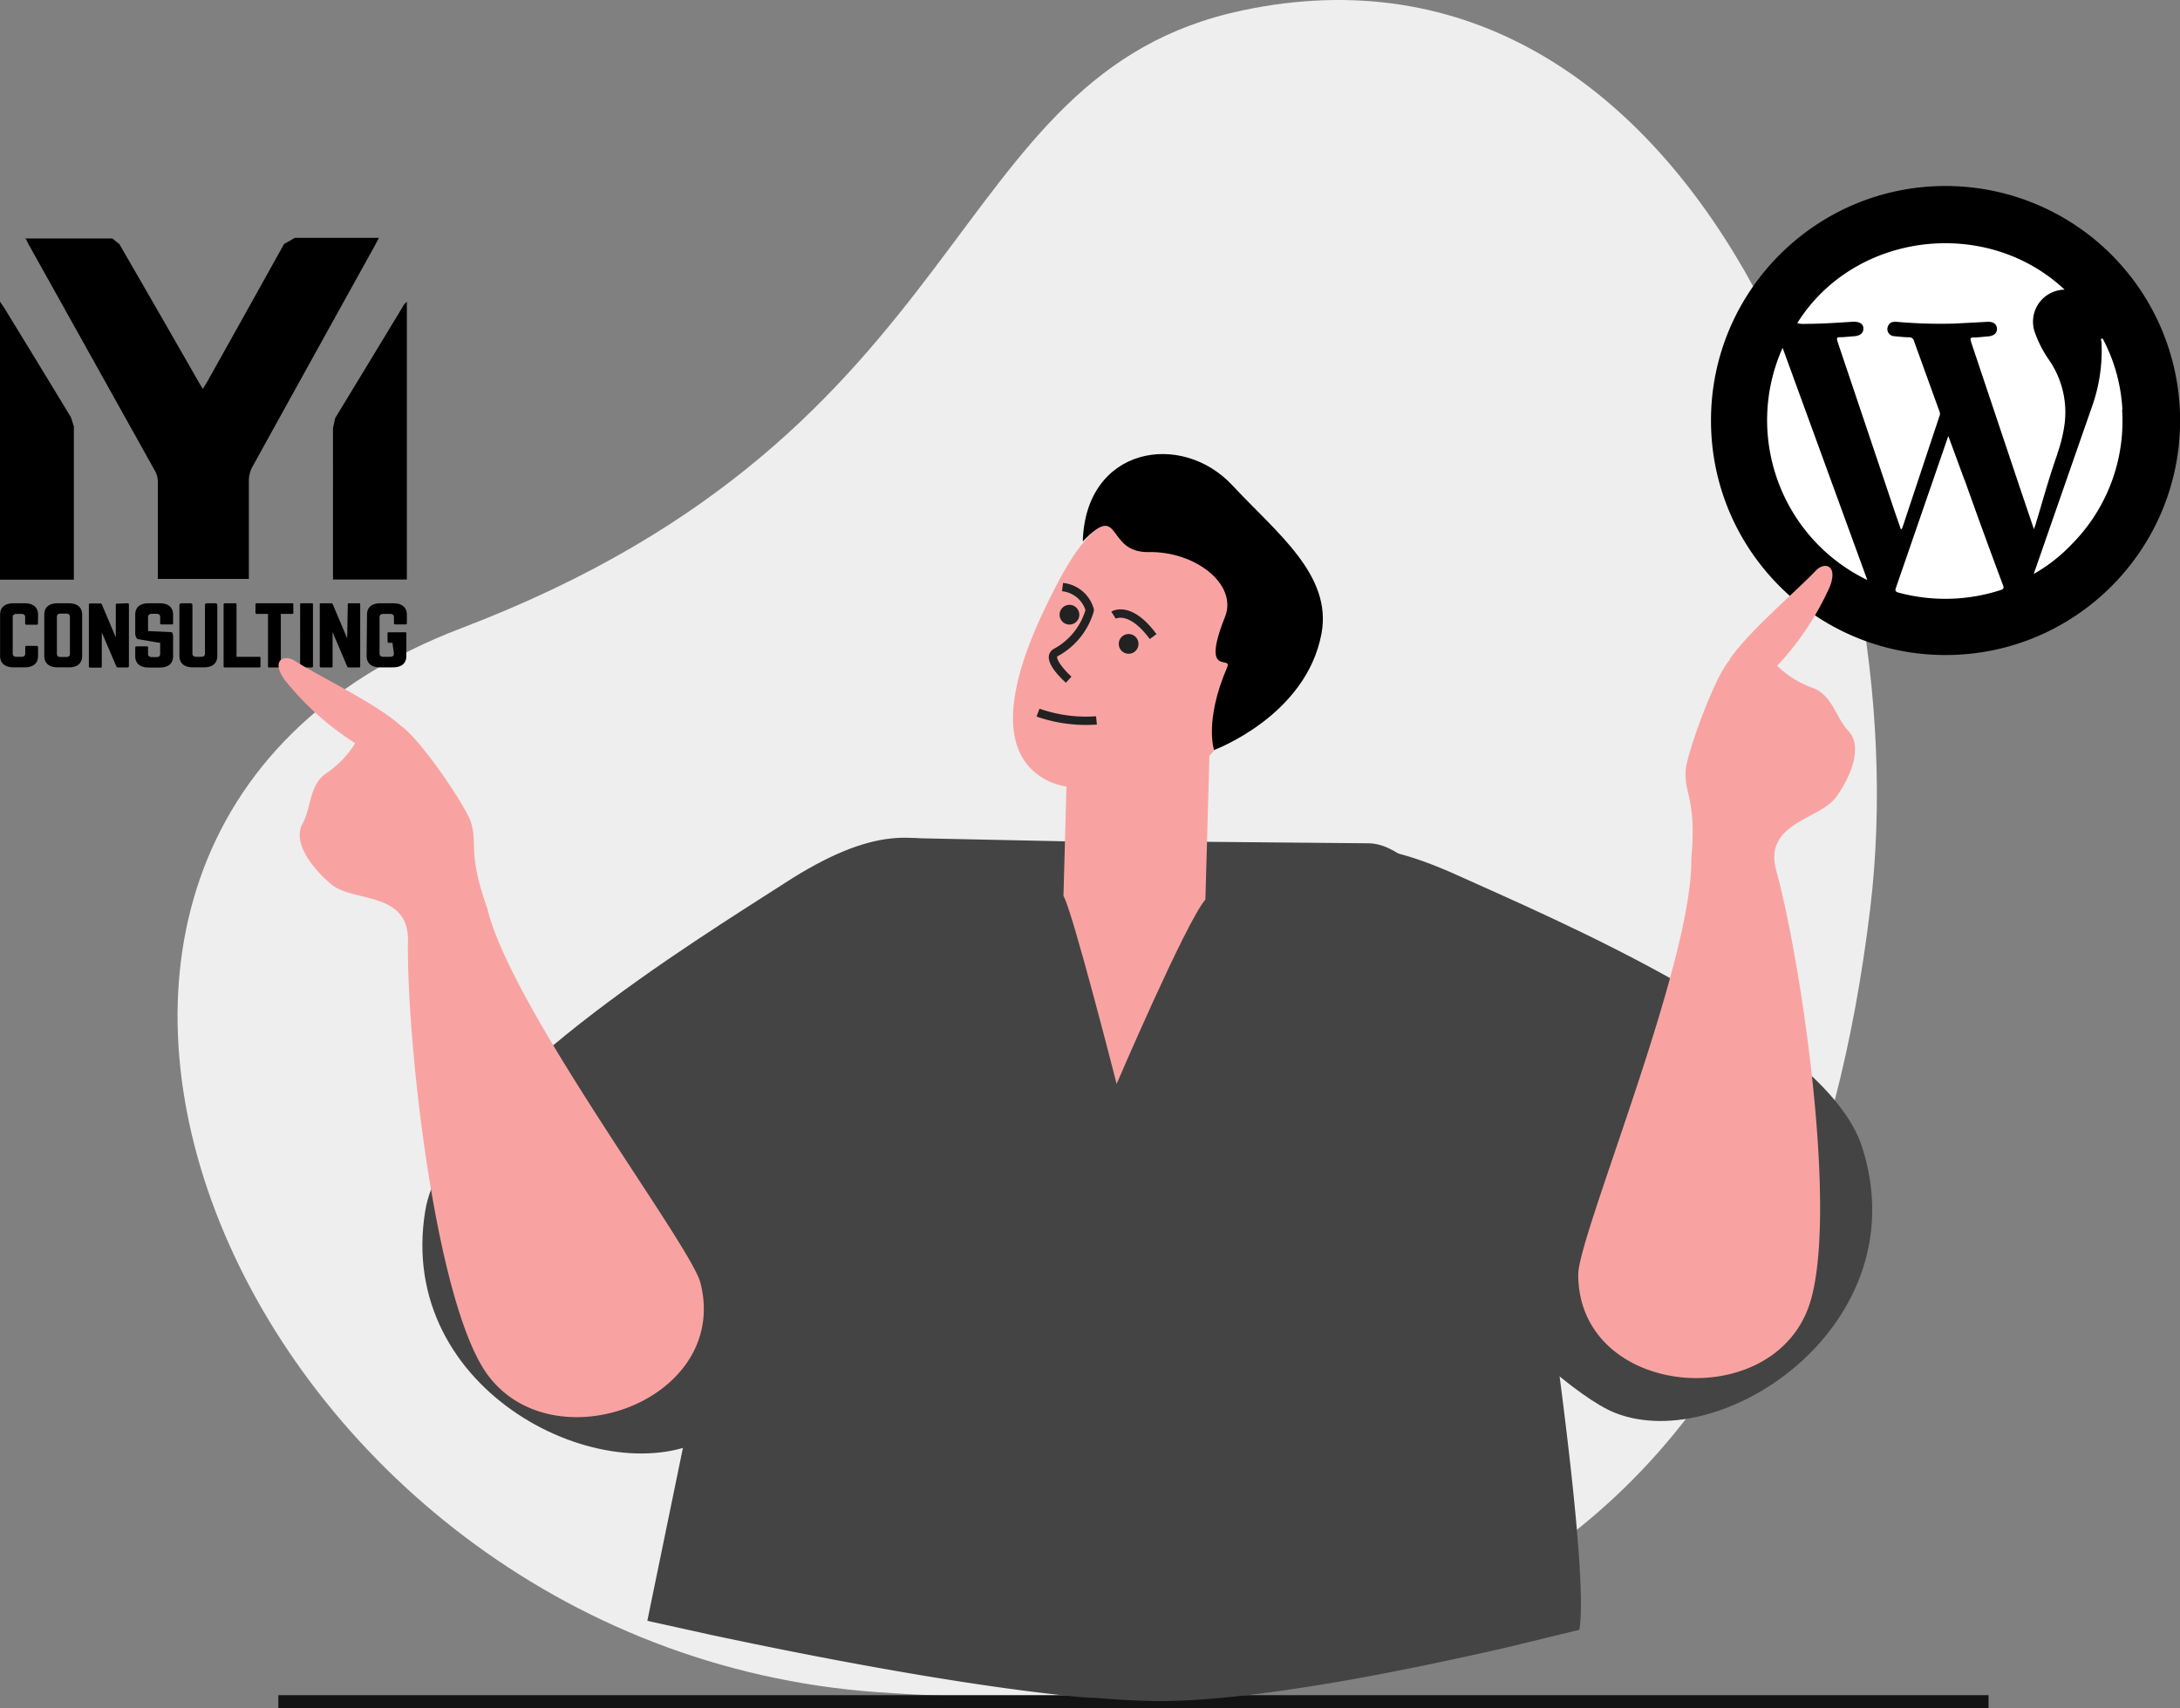 <svg xmlns="http://www.w3.org/2000/svg" xmlns:v="https://ymconsulting.co/" width="221.02" height="173.21"><rect width="100%" height="100%" fill="#808080" stroke="none"/><path d="M125.98 1.05C95.19 7.55 99.77 43.52 46.76 63.7-10.06 85.34 24.32 166.99 89 171.59c64.34 4.62 94-24.39 100.62-79.52 4.97-41.46-17.89-100.69-63.64-91.02z" fill="#eee"></path><path d="M28.22 173.21v-1.32h173.39v1.32" fill="#131313"></path><path d="M221.03 42.61c.017 13.133-10.617 23.793-23.75 23.81s-23.793-10.617-23.81-23.75 10.617-23.793 23.75-23.81a23.78 23.78 0 0 1 23.81 23.75h0z"></path><path d="M208.59 45.99a15 15 0 0 0 .73-3 9.34 9.34 0 0 0-1.55-6.45 11.75 11.75 0 0 1-1.45-2.79 3.25 3.25 0 0 1 3-4.38c-7.94-7.46-21.32-5.85-27.1 3.39a1.87 1.87 0 0 0 .7.08c1.67 0 3.34-.11 5-.22.61 0 1 .22 1 .69s-.3.71-.87.78l-1.25.1c-.63 0-.64 0-.44.63q2.89 8.58 5.77 17.15l.6 1.73.13-.15 3.77-11.35a.6.6 0 0 0 0-.49l-2.59-7.16a.47.47 0 0 0-.47-.35c-.5 0-1-.06-1.52-.11a.73.73 0 0 1-.7-.75.89.89 0 0 1 .07-.28c.18-.44.56-.45.95-.42a50.48 50.48 0 0 0 5.77.17l3.42-.18c.54 0 .86.22.9.66s-.27.74-.79.81l-1.31.12c-.66 0-.66 0-.46.64l5 14.93 1.31 3.87.17-.49c.72-2.38 1.37-4.77 2.2-7.1zm-9.42 2.68l-1.64-4.46-5.32 15.42c-.1.29 0 .38.27.46a18.18 18.18 0 0 0 10.36-.26c.27-.1.35-.16.24-.48q-2-5.34-3.9-10.69zm-9.85 10.15l-8.59-23.55c-3.97 8.884-.161 19.315 8.6 23.55zm25.86-17.27a17.21 17.21 0 0 0-2-7.22c-.27 0-.14.2-.12.33a17 17 0 0 1-1 6.68q-2.47 7.08-4.93 14.16l-.94 2.7a16.57 16.57 0 0 0 3.84-3 17.71 17.71 0 0 0 5.12-13.67z" fill="#fff" fill-rule="evenodd"></path><path d="M3.85 63.22a.13.13 0 0 1-.15.13h-1c-.11 0-.15-.05-.15-.13v-.65c0-.21-.14-.32-.39-.32h-.49c-.25 0-.38.11-.38.32v3.7c0 .22.13.33.38.33h.5q.39 0 .39-.33v-.65c0-.08 0-.13.15-.13h1c.1 0 .15.05.15.13v.88c0 .77-.49 1.17-1.38 1.17H1.41c-.91 0-1.4-.41-1.4-1.17v-4.16c0-.77.49-1.17 1.4-1.17h1.07c.89 0 1.38.41 1.38 1.17zm.64-.88c0-.77.48-1.17 1.38-1.17h1.08c.9 0 1.38.41 1.38 1.17v4.16c0 .77-.48 1.17-1.38 1.17H5.87c-.9 0-1.38-.41-1.38-1.17zm2.22 4.28c.25 0 .38-.1.38-.32v-3.75c0-.21-.13-.33-.38-.33h-.56c-.26 0-.38.12-.38.33v3.75c0 .22.13.32.38.32zm6.21-5.45a.13.13 0 0 1 .15.13v6.25a.13.13 0 0 1-.15.13h-.95a.16.16 0 0 1-.17-.1l-1.48-3.45h0v3.44h0c0 .08 0 .13-.16.13h-1a.13.13 0 0 1-.15-.13v-6.25a.13.13 0 0 1 .15-.13h1a.17.17 0 0 1 .17.11l1.41 3.33h0 0v-3.29h0c0-.08 0-.13.16-.13zm3.25 0c.9 0 1.38.41 1.38 1.17v.85c0 .08 0 .13-.15.13h-1c-.1 0-.16-.05-.16-.13v-.63c0-.21-.12-.32-.38-.32h-.46c-.24 0-.39.11-.39.32v1.43l2.37.11c.17.06.17.39.17.54v1.88c0 .77-.48 1.17-1.38 1.17h-1.08c-.89 0-1.38-.41-1.38-1.17v-.85c0-.09.06-.13.15-.13h1c.11 0 .15 0 .15.13v.63c0 .22.15.33.39.33h.46c.25 0 .38-.11.38-.33v-1.11L14 64.81c-.17 0-.29-.4-.29-.55v-1.92c0-.77.49-1.17 1.38-1.17zm5.67 0a.19.19 0 0 1 .19.17v5.16c0 .77-.48 1.17-1.38 1.17h-1.08c-.9 0-1.38-.41-1.38-1.17v-5.16a.19.19 0 0 1 .19-.17h.94a.19.19 0 0 1 .19.17v4.93c0 .22.14.33.39.33h.5c.25 0 .38-.11.38-.33v-4.93a.19.19 0 0 1 .19-.17zm2.14 5.43h2.28c.11 0 .15 0 .15.13v.82c0 .09 0 .13-.15.13h-3.44c-.09 0-.15 0-.15-.13V61.3a.13.13 0 0 1 .15-.13h1c.11 0 .16 0 .16.13zm5.6-5.43c.11 0 .16 0 .16.13v.82c0 .08 0 .13-.16.13h-1.11v5.3c0 .09-.05.13-.15.13h-1c-.1 0-.15 0-.15-.13v-5.3h-1.12a.13.13 0 0 1-.15-.13v-.82a.13.13 0 0 1 .15-.13zm2 0c.1 0 .15 0 .15.13v6.25c0 .08 0 .13-.15.13h-1c-.1 0-.15-.05-.15-.13V61.3c0-.08 0-.13.15-.13zm4.79 0c.1 0 .15 0 .15.13v6.25c0 .08 0 .13-.15.13h-1a.15.15 0 0 1-.17-.1l-1.48-3.48v3.45h0c0 .08 0 .13-.15.13h-1c-.1 0-.15-.05-.15-.13V61.3c0-.08 0-.13.15-.13h1a.18.18 0 0 1 .17.11l1.46 3.45.06-3.43h0c0-.08 0-.13.15-.13zm.84 1.17c0-.77.48-1.17 1.39-1.17h1.26c.9 0 1.39.41 1.39 1.17v.85c0 .08-.06.13-.16.13h-1c-.1 0-.15-.05-.15-.13v-.61q0-.33-.39-.33h-.69c-.25 0-.38.11-.38.33v3.69c0 .22.13.33.38.33h.69q.39 0 .39-.33l-.15-1.09h-.35c-.11 0-.15-.05-.15-.13v-.81c0-.09 0-.13.15-.13h1.61c.1 0 .15 0 .15.13v2.26c0 .77-.49 1.17-1.38 1.17h-1.27c-.9 0-1.38-.41-1.38-1.17zM2.53 24.18h8.85l.72.57q4.05 7 8.05 14l.41.69.43-.7q3.92-7 7.81-14l1.09-.62h8.53l-.48.9q-6.19 11.16-12.36 22.33a3 3 0 0 0-.35 1.35v10H16v-9.92a2.24 2.24 0 0 0-.27-1q-6.41-11.5-12.83-23l-.34-.67zM0 30.59l.43.63q3.39 5.53 6.76 11.09l.3.93h0v15.54H0zm41.25 0v28.17h-7.49V43.4h0l.22-1q3.51-5.77 7-11.54z"></path><path d="M128.92 88.73c-3.7 2.56-7.51 11.79-.44 20.19s27.7 31.38 35.3 34.36c11 4.3 30.78-9.09 25-27-3.72-11.52-31.49-23.21-41-27.52s-14.11-3.31-18.86-.03z" fill="#444"></path><path d="M187.42 74.14c-1.36-1.45-1.64-3.7-3.71-4.41a10 10 0 0 1-3.53-2.22 29.11 29.11 0 0 0 5.33-8c.88-2.27-.58-2.55-1.41-1.65-1.89 2-6.82 6.18-8.7 8.94v.08c-1.59 1.72-4.39 9.6-4.5 11.23-.16 2.43 1.12 2.89.57 9 .17 10.44-11.46 38.17-11.46 42.12 0 12.68 20.3 14.32 23.6 2.53 2.63-9.4-.95-34.05-3.52-43.46h0c-1.35-4.9 4.42-5.16 6.09-7.51s2.6-5.19 1.24-6.65z" fill="#f8a3a2"></path><path d="M65.63 164.35l6.24 1.38c8.83 1.89 25.31 5.19 37.93 6.38h.25l.49.05h.47c2.08.17 4 .29 5.83.32 5.07.1 11.93-.77 18.69-1.92 6.49-1.12 12.88-2.51 17.53-3.58l7.06-1.72c.66-3.73-.78-16.72-2.48-29.34h0l-.29-2.21-.41-2.87-1.62-11.21-.58-3.82-.93-6c-1.3-8.33-7.29-21.28-13.12-23.84a4.94 4.94 0 0 0-1.9-.46l-16.47-.15h-1.26l-3.76-.05h-4.38-2.78-2.16l-15.25-.32a8.27 8.27 0 0 0-1.59.12c-5.06.85-8.2 6.33-11.36 13.91-.89 2.13-3.88 15.76-6.88 30l-7.27 35.33z" fill="#444"></path><path d="M122.68 73.65l-.06 2.19v.76l-.41 14.61c-2 2.35-9 18.7-9 18.7s-4.51-17.68-5.39-19.06l.16-5.86.17-6.19v-.17l4-1.19c6.63-2.09 10.53-3.79 10.53-3.79z" fill="#f8a3a2"></path><path d="M98.32 86.67c4 2 9.16 10.57 3.38 19.92s-22.8 35.09-29.88 39.15c-10.23 5.87-31.77-4.48-28.7-23 2-11.94 27.75-27.58 36.48-33.22s13.56-5.4 18.72-2.85z" fill="#444"></path><path d="M30.66 83.55c.95-1.75.66-4 2.49-5.19a9.94 9.94 0 0 0 2.86-3 29.16 29.16 0 0 1-7.15-6.42c-1.42-2-.08-2.61 1-1.95 2.34 1.51 8.15 4.28 10.65 6.49l.06.07c2 1.27 6.64 8.2 7.15 9.75.76 2.31-.36 3.08 1.69 8.84 2.44 10.15 20.62 34.1 21.6 37.93 3.16 12.29-16.08 18.94-22.22 8.34-4.89-8.45-7.57-33.21-7.43-43h0c.09-5.07-5.57-3.89-7.77-5.74s-3.89-4.37-2.93-6.12zm75.66-4.34c3.75 1.82 13.09.09 16.29-2.59 1.14-.95 2.53-4.29 2.81-6.1.87-5.67 1.82-10.73-1.32-13.95a23.33 23.33 0 0 0-7-4.21c-5.37-1.38-8.09 3.18-10.57 8.13-2.82 5.56-6.87 15.5-.21 18.72z" fill="#f8a3a2"></path><path d="M109.78 54.9c4-4.14 2.27 1.16 6.67 1.08 4.78-.09 9.05 3.3 7.75 6.57-2.51 6.28.78 3.81.21 5.13-2.34 5.44-1.32 8.37-1.32 8.37s9.33-3.44 10.89-11.8c1.11-5.95-4.57-10.24-9-15-5.18-5.61-14.94-3.95-15.2 5.65z"></path><path d="M108.07 69.23c-.44-.39-1.87-1.74-1.73-2.73a1 1 0 0 1 .57-.74 6.63 6.63 0 0 0 3.14-3.9 2.79 2.79 0 0 0-2.38-1.91l.11-.84a3.61 3.61 0 0 1 3.12 2.66v.1.1a7.54 7.54 0 0 1-3.63 4.55c-.08 0-.09.07-.09.09-.05.37.71 1.33 1.45 2zm-2.83 3.48l-.15-.06.3-.79a14.25 14.25 0 0 0 5.73.77l.09.84a15.23 15.23 0 0 1-5.97-.76zm11.33-7.91c-2.08-2.82-3.43-2.07-3.45-2.07l-.45-.71c.08-.05 2-1.23 4.58 2.28zm-1.25.94a1 1 0 1 1 .053-.772 1 1 0 0 1-.053.771zm-6-2.96a1 1 0 1 1 .053-.772 1 1 0 0 1-.053.771z" fill="#222"></path></svg>